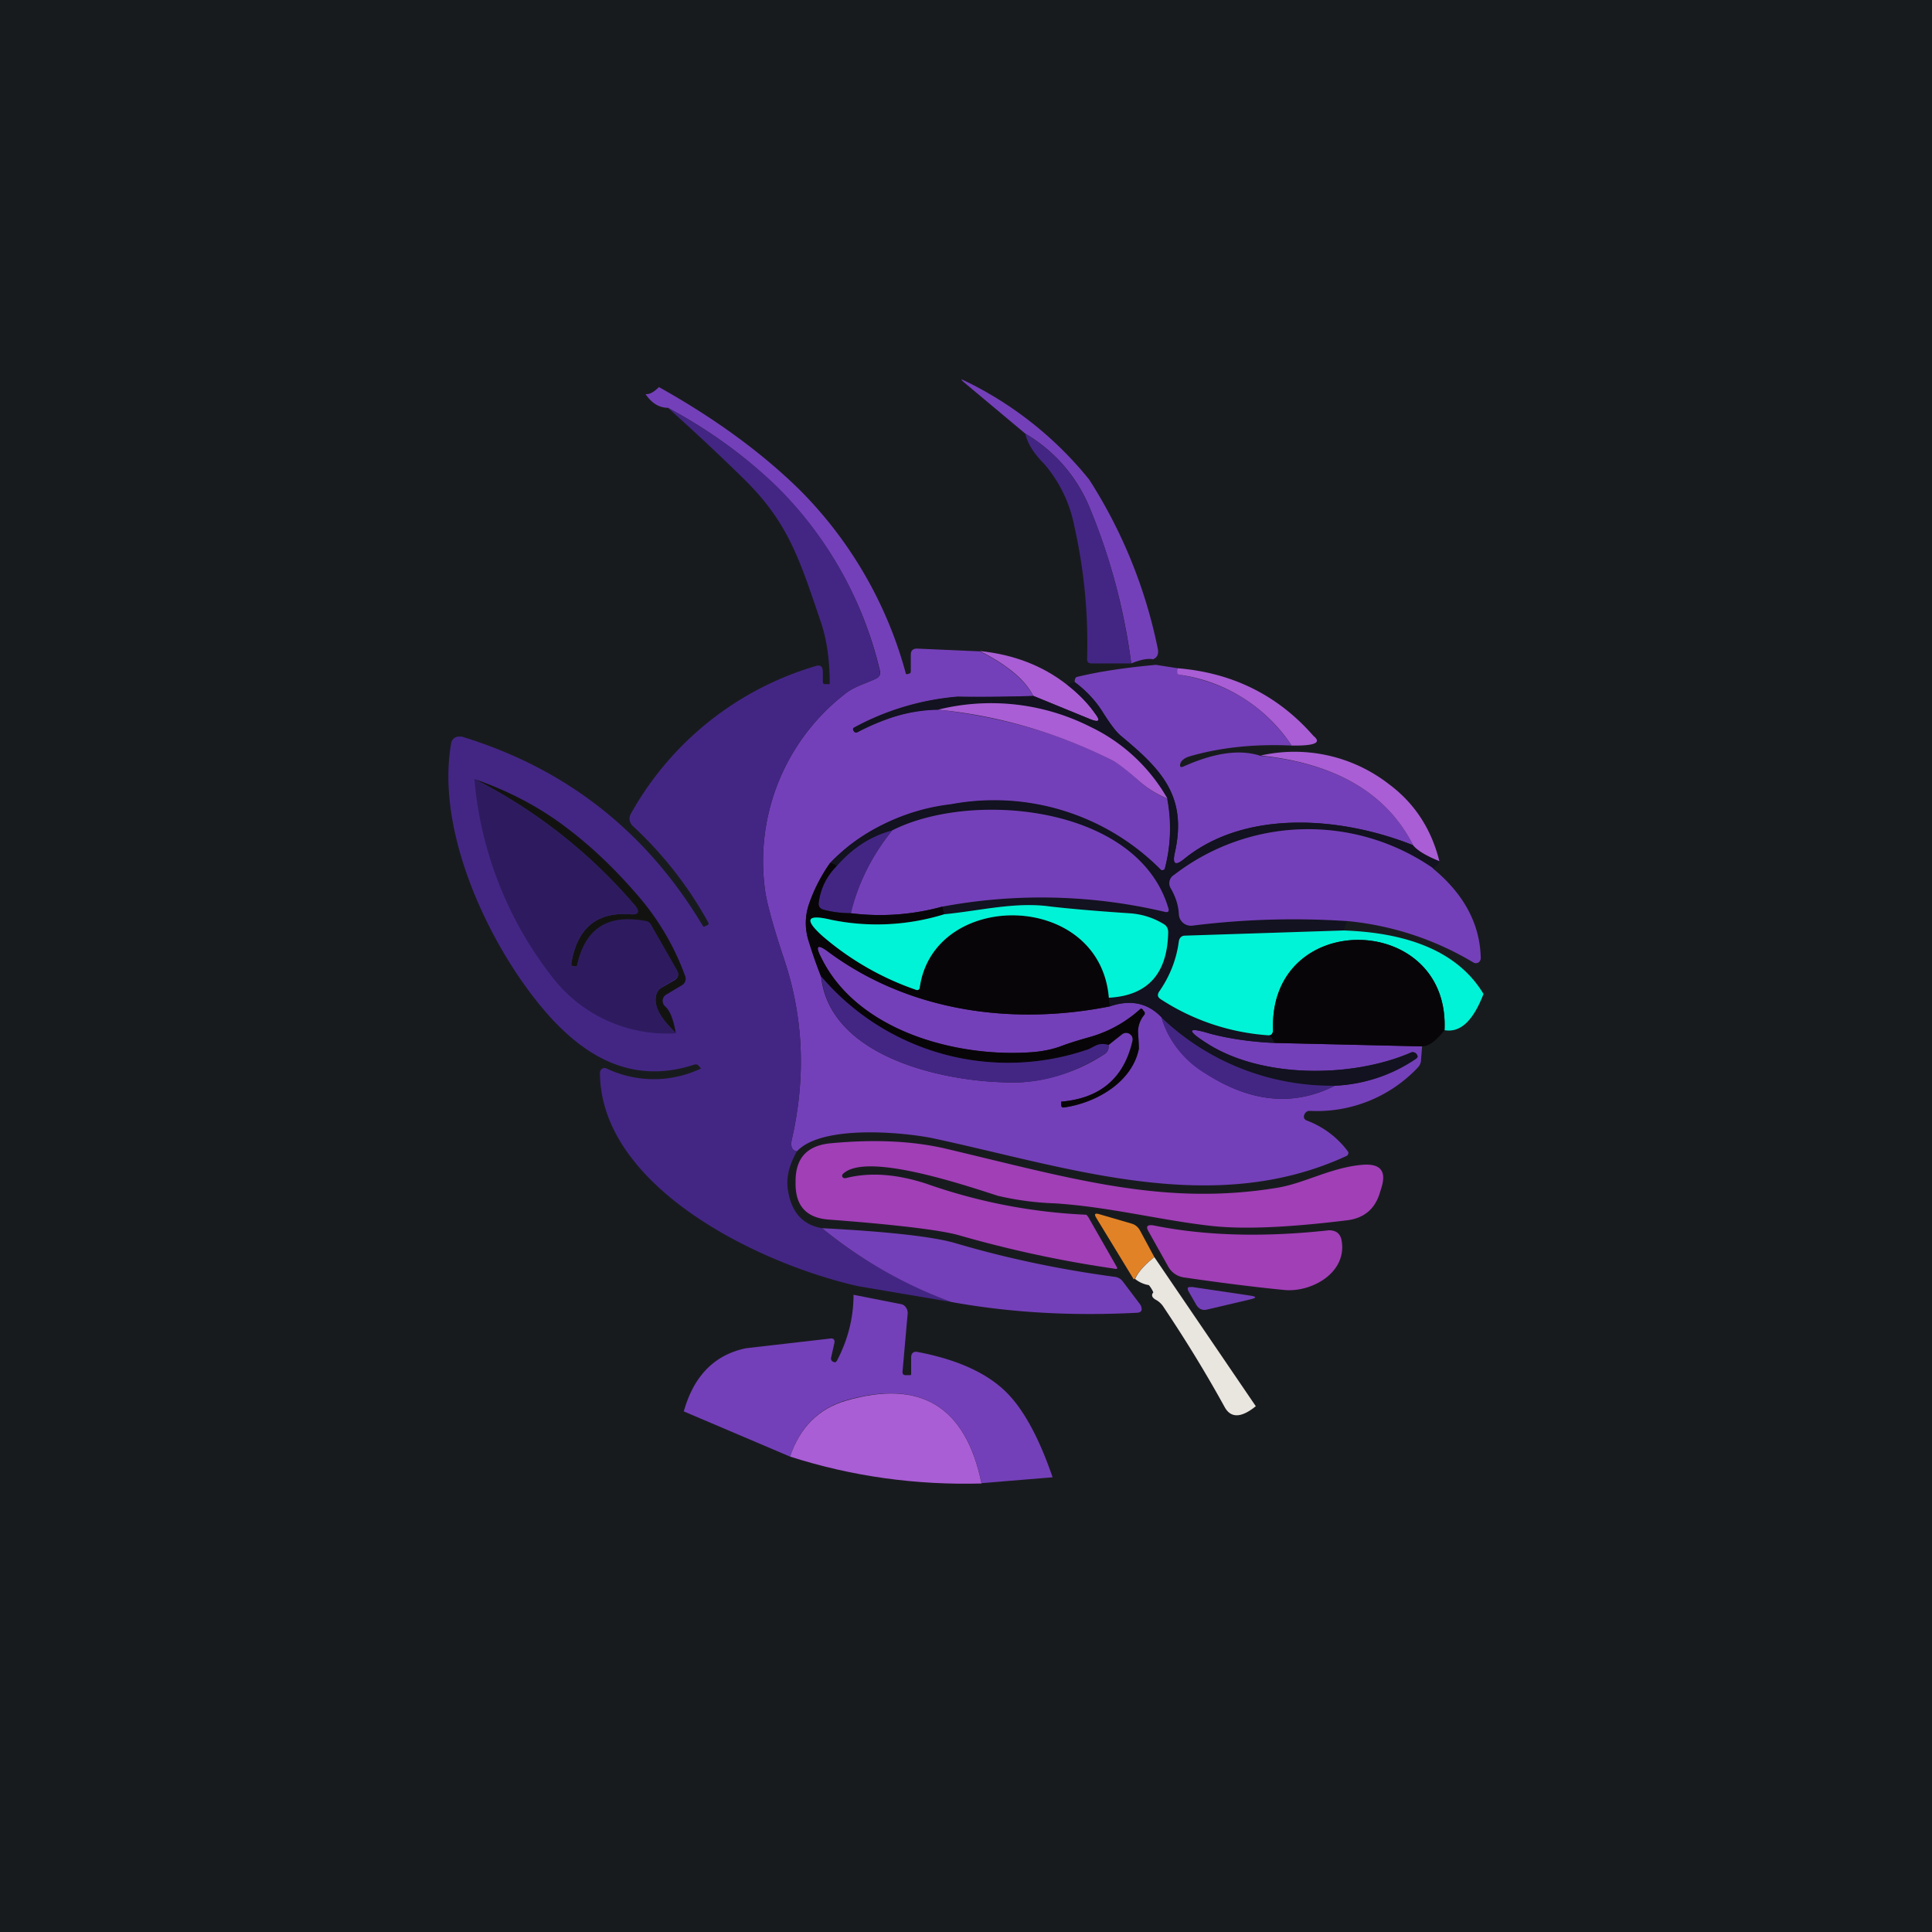 <!-- by TradingView --><svg width="56" height="56" viewBox="0 0 56 56" xmlns="http://www.w3.org/2000/svg"><path fill="#181B1E" d="M0 0h56v56H0z"/><path d="M31.57 13.9a14.36 14.36 0 0 1 1.99 4.91c.03.15-.02.25-.14.3-.13-.03-.34 0-.63.12a17.77 17.77 0 0 0-1.2-4.5 4.43 4.43 0 0 0-1.87-2.16l-1.78-1.49c-.1-.09-.1-.1.03-.04a10.5 10.5 0 0 1 3.6 2.86ZM19.1 11.22c1.61.9 2.97 1.89 4.08 2.98a11.94 11.94 0 0 1 3.07 5.3c0 .03.02.05.05.04l.07-.02a.07.07 0 0 0 .03-.06v-.48c0-.12.06-.18.18-.18l1.82.08c.8.4 1.32.84 1.55 1.3-.8.02-1.52.03-2.19.01a7.6 7.6 0 0 0-3.01.9c-.03.02-.03.05 0 .1l.04.04.07-.01c.91-.46 1.69-.67 2.33-.65 1.92.22 3.61.72 5.07 1.48.17.09.42.28.76.59.24.21.5.38.81.51a4.6 4.6 0 0 1-.07 2.04.1.1 0 0 1-.15 0 6.8 6.8 0 0 0-6.04-1.87c-1.49.22-2.66.79-3.5 1.69-.27.37-.48.78-.63 1.22a1.7 1.7 0 0 0 0 1.05c.11.36.23.7.36 1.03.27 2.45 3.9 3.13 5.81 3.06a5.01 5.01 0 0 0 2.38-.8c.11-.06.16-.16.14-.28l.4-.31a.19.19 0 0 1 .29.08.2.2 0 0 1 0 .12c-.24 1.06-.92 1.65-2.04 1.75-.02 0-.02 0-.02.02v.07c0 .06.02.09.08.08.92-.13 1.97-.72 2.17-1.7l-.02-.5a.78.78 0 0 1 .19-.5v-.06a.43.43 0 0 1-.05-.06.06.06 0 0 0-.07-.04l-.02.02c-.45.4-.94.66-1.49.81-.32.09-.57.17-.76.24-.24.1-.5.15-.78.18-2.19.2-5.14-.57-6.2-2.72-.19-.36-.12-.42.2-.18 2.35 1.74 5.35 2.14 8.16 1.58.6-.2 1.1-.1 1.5.32.19.66.62 1.2 1.3 1.64 1.3.83 2.54.94 3.72.34a4.5 4.5 0 0 0 2.4-.84c0-.03-.02-.07-.06-.1a.12.12 0 0 0-.06-.03.1.1 0 0 0-.06 0c-1.71.75-4.36.77-5.96-.28-.57-.37-.53-.46.12-.26.47.13 1.1.23 1.87.27l4.28.1-.03.38c0 .1-.04.18-.11.25a4.02 4.02 0 0 1-3.1 1.24c-.04 0-.08 0-.1.02a.2.2 0 0 0-.06.06c-.05.1-.03.16.06.2a2.63 2.63 0 0 1 1.2.91.1.1 0 0 1-.06.12c-3.86 1.78-8.01.34-11.9-.5-.74-.17-3.26-.45-4.02.36-.15-.02-.2-.14-.14-.38.4-1.78.33-3.5-.23-5.18-.34-1.02-.52-1.7-.56-2.05a6.14 6.14 0 0 1 2.34-5.66c.26-.21.68-.32.9-.44a.18.18 0 0 0 .1-.2 11.04 11.04 0 0 0-2.98-5.33c-.9-.89-1.96-1.66-3.17-2.31-.25 0-.47-.13-.65-.4.1.02.23-.04.39-.2Z" fill="#7440B9"/><path d="M23.1 33.37c-.23.4-.32.78-.26 1.13.1.65.44 1.01.99 1.1 1.04.87 2.3 1.58 3.75 2.14l-2.71-.46c-2.96-.67-7.47-2.91-7.48-6.19a.14.14 0 0 1 .06-.11.13.13 0 0 1 .13-.01 3.18 3.18 0 0 0 2.74 0l-.07-.08a.12.12 0 0 0-.13-.03c-1.83.6-3.26-.26-4.44-1.69-1.54-1.86-3.06-5.1-2.6-7.64a.23.23 0 0 1 .2-.18h.1c3.02.92 5.36 2.75 7 5.5.02.01.03.02.05 0l.07-.03c.04-.02.05-.05.03-.08a11.1 11.1 0 0 0-2.19-2.8.3.3 0 0 1-.09-.17.3.3 0 0 1 .04-.19 9.06 9.06 0 0 1 5.34-4.27c.14-.05.22 0 .22.16v.3l.01.04.04.02h.13c.01 0 .02 0 .02-.02 0-.7-.09-1.28-.25-1.76-.64-1.89-.96-2.91-2.24-4.17a67.6 67.6 0 0 0-2.2-2.06c1.21.65 2.27 1.42 3.18 2.3a11.04 11.04 0 0 1 2.96 5.33.18.18 0 0 1-.09.21c-.22.12-.64.23-.9.44a6.14 6.14 0 0 0-2.34 5.66c.04.34.22 1.03.56 2.05.56 1.67.63 3.4.23 5.18-.06.24 0 .36.14.38ZM32.79 19.23h-1.14c-.1 0-.14-.04-.14-.13.04-1.31-.09-2.6-.37-3.85a3.9 3.9 0 0 0-.87-1.8c-.3-.3-.49-.6-.55-.88.86.51 1.48 1.23 1.87 2.16.57 1.36.97 2.85 1.2 4.5Z" fill="#432684"/><path d="M30.93 19.85c.34.26.6.54.81.83.16.21.12.27-.13.17l-1.66-.68c-.23-.46-.74-.89-1.55-1.3.97.1 1.82.42 2.53.98Z" fill="#A95ED5"/><path d="m33.5 19.27.64.1a.28.28 0 0 0-.02.08c0 .06.02.1.08.11 1.38.23 2.46.91 3.24 2.05-1.11-.05-2.1.06-2.98.32-.12.04-.2.1-.24.18-.04.12 0 .15.1.1.88-.39 1.62-.5 2.22-.3 2.19.22 3.66 1.09 4.42 2.59-2.08-.83-4.86-1.05-6.64.4-.25.2-.34.15-.27-.17.38-1.67-.4-2.44-1.57-3.41-.13-.11-.3-.34-.53-.7a3.19 3.19 0 0 0-.8-.85c0-.1.03-.14.07-.15.66-.16 1.42-.27 2.29-.35Z" fill="#7440B9"/><path d="M38.07 21.33c.25.2.04.29-.63.28a4.68 4.68 0 0 0-3.24-2.05c-.06 0-.09-.05-.08-.11 0-.03 0-.05.02-.08 1.58.13 2.9.78 3.93 1.96Z" fill="#A95ED5"/><path d="M31.15 19.77c.32.24.59.52.8.85.22.36.4.59.53.7 1.16.97 1.95 1.74 1.57 3.41-.07.32.02.38.27.17 1.78-1.45 4.56-1.23 6.64-.4.1.14.36.3.76.46-.01.09-.07.15-.19.2a6.36 6.36 0 0 0-7.5.2.28.28 0 0 0-.1.38c.15.24.23.5.24.77a.35.35 0 0 0 .4.32c1.51-.19 3.02-.23 4.5-.13a.5.5 0 0 0-.12.27l-4.6.15c-.1 0-.16.06-.18.16a3.26 3.26 0 0 1-.57 1.46c-.06.09-.05.16.04.22.95.62 2 .97 3.14 1.05a.5.5 0 0 1 .16.22 8.88 8.88 0 0 1-1.87-.27c-.65-.2-.69-.1-.12.26 1.6 1.05 4.25 1.03 5.96.29a.1.1 0 0 1 .06-.01l.06.02c.04.04.06.08.06.11 0 .02-.02.03-.03.05a4.5 4.5 0 0 1-2.37.79 7.15 7.15 0 0 1-5.02-1.98c-.4-.42-.9-.53-1.5-.32l-.03-.26c1.12-.05 1.7-.68 1.72-1.9 0-.1-.04-.17-.12-.22-.31-.2-.65-.3-1.03-.33a40.1 40.1 0 0 1-2.31-.19c-.99-.13-2 .13-3.03.23l-.06-.22c2.16-.4 4.3-.35 6.44.15.11.03.15-.01.12-.12-.9-2.97-5.71-3.4-8-2.24-.64.17-1.17.52-1.62 1.04a.44.44 0 0 0-.19-.1 5.88 5.88 0 0 1 3.51-1.7 6.8 6.8 0 0 1 6.09 1.91.1.1 0 0 0 .1-.03 4.6 4.6 0 0 0 .08-2.04 5.1 5.1 0 0 0-2.23-2.08 6.38 6.38 0 0 0-4.42-.5 5.01 5.01 0 0 0-2.33.65.08.08 0 0 1-.12-.04c-.02-.04-.02-.07.01-.08a7.6 7.6 0 0 1 3.01-.9c.67 0 1.4 0 2.19-.03l1.66.68c.25.1.3.04.13-.17-.2-.3-.48-.57-.8-.83a.48.48 0 0 1 .21-.08Z" fill="#121220"/><path d="M33.84 23.15c-.31-.13-.58-.3-.82-.51-.34-.3-.6-.5-.76-.59a14.33 14.33 0 0 0-5.07-1.48 6.38 6.38 0 0 1 4.42.5 5.1 5.1 0 0 1 2.23 2.08ZM41.72 24.96c-.4-.16-.65-.32-.76-.46-.76-1.5-2.23-2.37-4.42-2.6a4.46 4.46 0 0 1 3.72.83c.74.55 1.23 1.3 1.46 2.23Z" fill="#A95ED5"/><path d="M27.31 26.28a6.8 6.8 0 0 1-2.65.19c.21-.88.62-1.68 1.2-2.4 2.3-1.17 7.11-.73 8 2.24.04.1 0 .15-.1.12a15.6 15.6 0 0 0-6.45-.15Z" fill="#7440B9"/><path d="M25.86 24.07a6.18 6.18 0 0 0-1.2 2.4c-.26 0-.52-.03-.8-.11-.1-.03-.14-.1-.13-.2.05-.4.22-.75.52-1.05.45-.52.98-.87 1.61-1.04Z" fill="#432684"/><path d="M41.53 25.17c.9.74 1.37 1.61 1.39 2.6a.15.15 0 0 1-.07.13.14.14 0 0 1-.14 0 8.72 8.72 0 0 0-3.63-1.2c-1.5-.1-3-.06-4.52.13a.35.35 0 0 1-.39-.32c-.01-.27-.1-.53-.24-.77a.28.28 0 0 1 .1-.38 6.36 6.36 0 0 1 7.5-.2Z" fill="#7440B9"/><path d="M24.25 25.1c-.3.31-.47.67-.52 1.07-.01.1.03.16.13.2.28.07.54.1.8.1a6.8 6.8 0 0 0 2.65-.19l.06.22a6.6 6.6 0 0 1-3.28.16c-.7-.17-.79 0-.24.48a8.29 8.29 0 0 0 2.73 1.56l.04-.01.03-.03v-.04c.42-2.85 5.22-2.82 5.49.3l.03.25c-2.81.56-5.81.16-8.16-1.58-.32-.24-.39-.18-.2.18 1.06 2.15 4.01 2.91 6.2 2.72.28-.03.54-.09.78-.18.19-.07.44-.15.76-.24a3.66 3.66 0 0 0 1.51-.83.06.06 0 0 1 .07.04l.05.06v.06a.78.78 0 0 0-.2.5c.03.3.03.47.03.5-.2.98-1.25 1.57-2.17 1.7-.06 0-.08-.02-.08-.08v-.07c0-.02 0-.02.02-.02 1.12-.1 1.8-.69 2.05-1.75a.2.2 0 0 0-.08-.21.19.19 0 0 0-.23 0l-.39.32c-.32-.1-.43.09-.66.15a7.11 7.11 0 0 1-7.67-2.13c-.13-.33-.25-.67-.36-1.03a1.7 1.7 0 0 1 0-1.05c.15-.44.36-.85.62-1.22.08.02.15.05.2.1Z" fill="#080508"/><path d="M32.14 28.91c-.27-3.1-5.07-3.14-5.48-.29a.09.09 0 0 1-.04.07.08.08 0 0 1-.07 0 8.29 8.29 0 0 1-2.7-1.55c-.55-.49-.47-.65.24-.48a6.6 6.6 0 0 0 3.28-.16c1.03-.1 2.04-.36 3.03-.23.5.06 1.27.13 2.31.2.38.02.72.13 1.03.32.08.05.12.13.12.23-.02 1.21-.6 1.84-1.72 1.9ZM38.95 26.97c2 .07 3.36.69 4.05 1.84-.3.78-.67 1.13-1.13 1.05.16-3.43-5.08-3.54-4.97-.02a.2.2 0 0 1-.02.11c-.03.05-.06.07-.1.06a6.52 6.52 0 0 1-3.14-1.05c-.09-.06-.1-.13-.04-.22.3-.43.5-.92.57-1.46.02-.1.08-.16.18-.16l4.6-.15Z" fill="#00F3D6"/><path d="M41.87 29.86c-.24.31-.46.47-.65.47l-4.28-.1a.5.5 0 0 0-.16-.22c.04 0 .07-.01.1-.06a.2.2 0 0 0 .02-.11c-.11-3.52 5.13-3.41 4.97.02Z" fill="#080508"/><path d="M32.13 30.3c.02.11-.03.2-.14.27-.74.45-1.51.76-2.38.8-1.91.07-5.54-.61-5.8-3.06a7.11 7.11 0 0 0 7.66 2.13c.23-.06.34-.25.66-.15ZM38.69 31.47c-1.18.6-2.42.49-3.73-.34a2.85 2.85 0 0 1-1.3-1.64 7.15 7.15 0 0 0 5.03 1.98Z" fill="#432684"/><path d="M33.46 36.44c-.27.2-.46.42-.57.63l-.03.01-1.09-1.79c-.06-.1-.03-.13.08-.1l.96.28c.1.03.18.1.23.19l.42.78Z" fill="#E28226"/><path d="M33.01 37.76c.04.05.06.08.07.12.03.1 0 .16-.11.17-1.88.1-3.68 0-5.39-.31a12.93 12.93 0 0 1-3.75-2.14c1.95.1 3.23.25 3.85.43 1.52.45 3.07.77 4.63.98.1.01.18.06.24.14l.46.61Z" fill="#7440B9"/><path d="m33.46 36.44 2.94 4.32c-.42.34-.72.35-.9.03-.55-1-1.14-1.96-1.77-2.9a.62.62 0 0 0-.2-.2c-.14-.07-.17-.15-.1-.23a.81.81 0 0 0-.13-.21.85.85 0 0 1-.4-.18c.1-.21.29-.42.56-.63Z" fill="#E9E5DF"/><path d="m30.51 42.82-2.06.17c-.46-2.23-1.77-3.02-3.93-2.4-.8.24-1.33.78-1.62 1.63l-3.08-1.31c.29-1.03.89-1.64 1.8-1.83l2.43-.28c.11-.02.16.03.13.15l-.09.4a.1.1 0 0 0 .04.11c.03.02.05.03.1.02l.03-.04c.32-.61.48-1.25.48-1.91l1.37.27c.06.01.11.04.15.1.03.04.05.1.05.16l-.15 1.7c0 .08.03.1.1.1h.1c.04 0 .05 0 .05-.04v-.47c0-.13.07-.19.2-.16 1.2.23 2.09.65 2.65 1.26.46.5.88 1.29 1.25 2.37Z" fill="#7440B9"/><path d="M28.45 43c-1.9.05-3.74-.2-5.55-.78.29-.85.83-1.39 1.62-1.62 2.16-.63 3.47.16 3.93 2.4Z" fill="#A95ED5"/><path d="M19.6 29.95c-.47-.44-.66-.8-.58-1.11.03-.1.08-.17.17-.22l.35-.2c.12-.07.15-.17.08-.29l-.76-1.33a.18.18 0 0 0-.11-.08c-1.12-.23-1.8.2-2.02 1.29h-.09c-.06 0-.09-.03-.08-.09.17-1.01.73-1.49 1.7-1.42.25.02.3-.07.13-.27a15.13 15.13 0 0 0-4.64-3.65c.98.34 1.87.8 2.67 1.41.69.52 1.36 1.15 2.01 1.9a7.44 7.44 0 0 1 1.43 2.4c.02.05.02.1 0 .16a.22.22 0 0 1-.1.11l-.45.27a.2.2 0 0 0-.1.16.21.21 0 0 0 .07.18c.14.12.24.38.31.78Z" fill="#121311"/><path d="M19.6 29.95a4.2 4.2 0 0 1-3.49-1.5 10.82 10.82 0 0 1-2.36-5.87 15.13 15.13 0 0 1 4.64 3.65c.17.2.12.29-.13.27-.97-.07-1.53.4-1.7 1.42 0 .06.02.1.08.1h.08V28c.24-1.1.9-1.52 2.02-1.3a.18.18 0 0 1 .12.09l.76 1.33c.07.12.04.22-.08.28l-.35.21a.36.36 0 0 0-.17.22c-.08.3.1.67.57 1.11Z" fill="#2E1B5F"/><path d="M24.44 34.02a.08.08 0 0 0-.02.1l.04.03h.05c.7-.18 1.48-.12 2.34.16a16.02 16.02 0 0 0 4.64.9l.05.06.84 1.47v.03a.03.03 0 0 1-.03.01 33.76 33.76 0 0 1-4.57-.98c-.5-.14-1.76-.3-3.76-.45-.65-.05-.97-.4-.96-1.07v-.04c0-.67.33-1.03 1-1.1 1.26-.12 2.35-.07 3.29.14 3.69.87 6.35 1.69 9.66 1.15.81-.13 1.58-.6 2.51-.67.5-.03.67.19.52.67l-.04.13c-.14.48-.46.75-.95.81-1.7.21-3.03.27-3.97.16-1.43-.16-2.94-.55-4.5-.65a8.49 8.49 0 0 1-1.66-.22c-1.2-.39-3.83-1.25-4.48-.64Z" fill="#A13FB7"/><path d="M34.34 37.03a.62.62 0 0 1-.48-.32l-.56-1c-.1-.16-.05-.22.14-.19 1.48.3 3.18.35 5.08.14.09 0 .17.02.23.06.07.05.11.12.13.2.2.96-.86 1.55-1.66 1.47-.82-.08-1.78-.2-2.88-.36Z" fill="#A13FB7"/><path d="m34.53 37.3 1.68.25c.23.03.23.07 0 .12l-1.23.29c-.13.03-.23-.02-.3-.13l-.23-.4c-.05-.1-.02-.14.08-.12Z" fill="#7440B9"/></svg>
